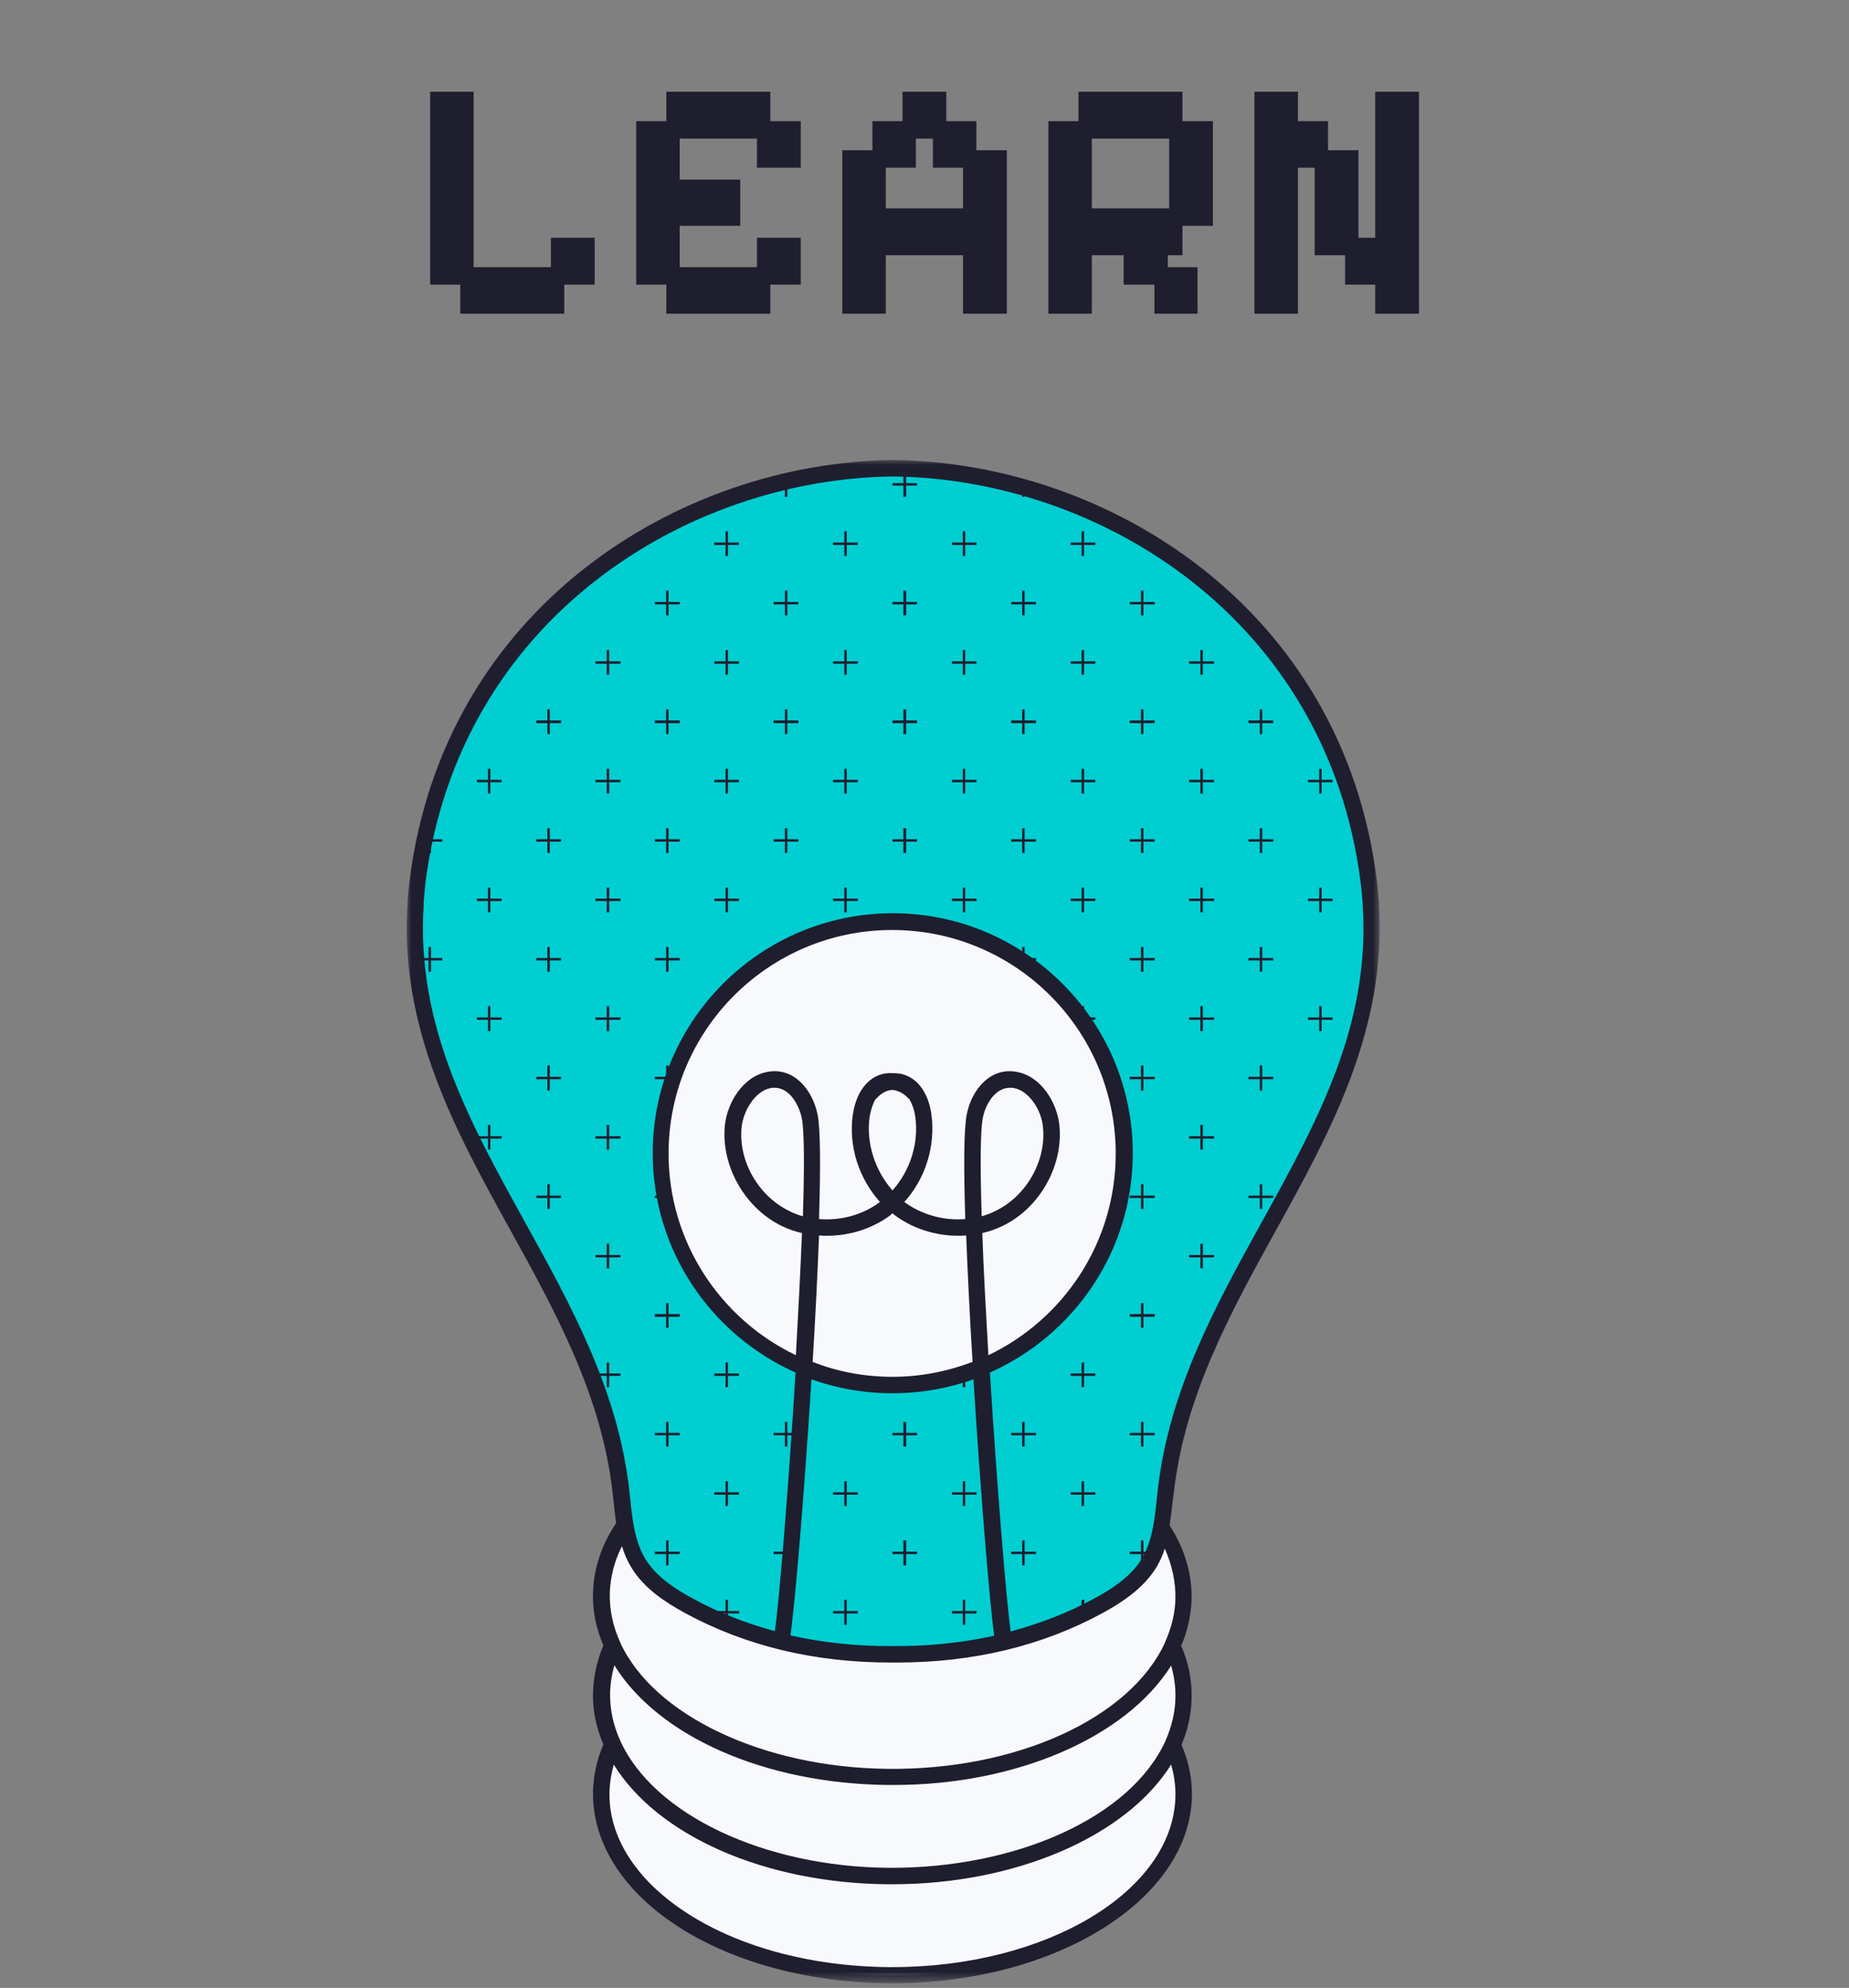 <svg width="173" height="186" viewBox="0 0 173 186" fill="none" xmlns="http://www.w3.org/2000/svg">
<rect x="0" y="0" width="173" height="186" fill="#808080" stroke="none"/>
<path d="M43.065 29.352V26.632H40.249V8.584H44.313V25H51.545V22.248H55.641V26.632H52.793V29.352H43.065ZM62.346 29.352V26.632H59.53V11.336H62.346V8.584H72.074V11.336H74.922V15.688H70.826V12.968H63.594V16.808H69.258V21.128H63.594V25H70.826V22.248H74.922V26.632H72.074V29.352H62.346ZM78.811 29.352V14.056H81.627V11.336H84.443V8.584H88.539V11.336H91.355V14.056H94.203V29.352H90.107V23.88H82.875V29.352H78.811ZM82.875 19.496H90.107V15.688H87.291V12.968H85.691V15.688H82.875V19.496ZM98.093 29.352V11.336H100.909V8.584H110.637V11.336H113.485V21.128H110.637V23.88H109.261V25H112.045V29.352H108.013V26.632H105.133V23.88H102.157V29.352H98.093ZM102.157 19.496H109.389V12.968H102.157V19.496ZM117.374 29.352V8.584H121.438V11.336H124.254V14.056H127.102V22.248H128.67V8.584H132.766V29.352H128.67V26.632H125.854V23.88H123.006V15.688H121.438V29.352H117.374Z" fill="#1E1E2F"/>
<path d="M110.746 149.629C110.717 151.139 110.347 152.591 109.72 153.96C110.432 155.528 110.802 157.181 110.746 158.89V158.919C110.717 160.429 110.347 161.883 109.72 163.252C110.432 164.819 110.802 166.471 110.746 168.182C110.489 177.53 98.065 184.996 83.016 184.826C67.969 184.654 55.999 176.932 56.255 167.583C56.284 166.073 56.654 164.619 57.281 163.252C56.569 161.683 56.199 160.031 56.255 158.32V158.292C56.284 156.781 56.654 155.327 57.281 153.96C56.569 152.393 56.199 150.739 56.255 149.03C56.312 146.75 57.111 144.584 58.478 142.618C58.678 143.872 59.02 145.069 59.647 146.151C60.73 147.975 62.554 149.2 64.378 150.199C70.334 153.475 76.918 154.816 83.587 154.759C90.255 154.816 96.809 153.475 102.795 150.199C104.647 149.2 106.471 147.947 107.526 146.151C108.125 145.126 108.467 143.985 108.665 142.816C110.062 144.926 110.802 147.235 110.746 149.629Z" fill="#F8F9FD"/>
<path d="M128.273 84.507V84.537C128.217 83.851 128.16 83.139 128.073 82.428C125.052 58.629 104.59 44.066 83.587 43.811C62.554 44.066 42.091 58.629 39.1 82.456C39.013 83.168 38.956 83.88 38.9 84.565V84.593C38.9 84.593 38.9 84.593 38.9 84.622C38.9 84.622 38.9 84.622 38.9 84.593V84.622C38.9 84.622 38.9 84.622 38.9 84.65C37.531 105.682 55.799 119.277 58.108 139.569C58.365 141.848 58.506 144.27 59.675 146.238C60.759 148.062 62.583 149.287 64.407 150.284C70.362 153.562 76.946 154.901 83.615 154.844C90.284 154.901 96.839 153.562 102.823 150.284C104.675 149.287 106.499 148.032 107.555 146.238C108.723 144.242 108.865 141.848 109.122 139.569C111.401 119.277 129.671 105.711 128.33 84.65C128.33 84.65 128.33 84.65 128.33 84.622V84.593C128.33 84.593 128.33 84.593 128.33 84.622C128.33 84.622 128.33 84.622 128.33 84.593C128.273 84.537 128.273 84.537 128.273 84.507ZM38.9 84.507C38.9 84.537 38.9 84.537 38.9 84.565C38.9 84.537 38.9 84.507 38.9 84.478C38.9 84.478 38.9 84.478 38.9 84.507ZM38.9 84.393C38.9 84.365 38.9 84.365 38.9 84.337V84.393Z" fill="#00CED1"/>
<path d="M51.439 57.062C51.611 56.892 51.781 56.72 51.981 56.549H51.439V57.062Z" fill="#1E1E2F"/>
<path d="M95.157 45.435C95.329 45.492 95.471 45.52 95.642 45.577V45.435H95.157Z" fill="#1E1E2F"/>
<path d="M123.428 105.654C123.315 105.882 123.228 106.081 123.115 106.309H123.428V105.654Z" fill="#1E1E2F"/>
<path d="M73.441 45.036C73.213 45.093 72.984 45.15 72.784 45.206H73.441V45.036Z" fill="#1E1E2F"/>
<path d="M112.541 60.825H112.313V61.879H111.259V62.107H112.313V63.133H112.541V62.107H113.597V61.879H112.541V60.825Z" fill="#1E1E2F"/>
<path d="M118.098 66.382H117.872V67.407H116.816V67.664H117.872V68.689H118.098V67.664H119.126V67.407H118.098V66.382Z" fill="#1E1E2F"/>
<path d="M123.657 71.939H123.429V72.964H122.375V73.193H123.429V74.248H123.657V73.193H124.682V72.964H123.657V71.939Z" fill="#1E1E2F"/>
<path d="M112.541 71.939H112.313V72.964H111.259V73.193H112.313V74.248H112.541V73.193H113.597V72.964H112.541V71.939Z" fill="#1E1E2F"/>
<path d="M118.098 77.496H117.872V78.523H116.816V78.751H117.872V79.805H118.098V78.751H119.126V78.523H118.098V77.496Z" fill="#1E1E2F"/>
<path d="M123.657 83.054H123.429V84.08H122.375V84.308H123.429V85.362H123.657V84.308H124.682V84.08H123.657V83.054Z" fill="#1E1E2F"/>
<path d="M112.541 83.054H112.313V84.08H111.259V84.308H112.313V85.362H112.541V84.308H113.597V84.08H112.541V83.054Z" fill="#1E1E2F"/>
<path d="M127.932 89.637V89.865H128.13C128.13 89.78 128.13 89.724 128.16 89.637H127.932Z" fill="#1E1E2F"/>
<path d="M118.098 88.611H117.872V89.637H116.816V89.865H117.872V90.921H118.098V89.865H119.126V89.637H118.098V88.611Z" fill="#1E1E2F"/>
<path d="M123.657 94.14H123.429V95.195H122.375V95.422H123.429V96.477H123.657V95.422H124.682V95.195H123.657V94.14Z" fill="#1E1E2F"/>
<path d="M112.541 94.14H112.313V95.195H111.259V95.422H112.313V96.477H112.541V95.422H113.597V95.195H112.541V94.14Z" fill="#1E1E2F"/>
<path d="M118.098 99.697H117.872V100.752H116.816V100.981H117.872V102.034H118.098V100.981H119.126V100.752H118.098V99.697Z" fill="#1E1E2F"/>
<path d="M122.375 106.309V106.538H123.002C123.03 106.453 123.087 106.394 123.115 106.309H122.375Z" fill="#1E1E2F"/>
<path d="M123.428 105.654C123.485 105.512 123.542 105.397 123.6 105.255H123.428V105.654Z" fill="#1E1E2F"/>
<path d="M112.541 105.255H112.313V106.309H111.259V106.537H112.313V107.563H112.541V106.537H113.597V106.309H112.541V105.255Z" fill="#1E1E2F"/>
<path d="M118.098 110.812H117.872V111.866H116.816V112.094H117.872V113.121H118.098V112.094H119.126V111.866H118.098V110.812Z" fill="#1E1E2F"/>
<path d="M112.541 116.369H112.313V117.425H111.259V117.653H112.313V118.678H112.541V117.653H113.597V117.425H112.541V116.369Z" fill="#1E1E2F"/>
<path d="M111.259 128.738H111.714C111.744 128.653 111.773 128.597 111.801 128.51H111.259V128.738Z" fill="#1E1E2F"/>
<path d="M95.157 45.435C94.985 45.378 94.787 45.35 94.587 45.291V45.435H95.157Z" fill="#1E1E2F"/>
<path d="M95.642 46.489H95.869V45.635C95.784 45.605 95.727 45.577 95.642 45.577V46.489Z" fill="#1E1E2F"/>
<path d="M84.784 44.153H84.527V45.206H83.501V45.435H84.527V46.489H84.784V45.435H85.809V45.206H84.784V44.153Z" fill="#1E1E2F"/>
<path d="M72.386 45.206V45.291C72.499 45.263 72.643 45.235 72.756 45.206H72.386Z" fill="#1E1E2F"/>
<path d="M73.441 45.435V46.489H73.668V45.435H74.724V45.206H73.668V44.978C73.583 45.008 73.526 45.008 73.441 45.036V45.206H72.784C72.671 45.235 72.529 45.263 72.414 45.291V45.435H73.441Z" fill="#1E1E2F"/>
<path d="M101.428 49.71H101.199V50.763H100.172V50.992H101.199V52.019H101.428V50.992H102.481V50.763H101.428V49.71Z" fill="#1E1E2F"/>
<path d="M90.312 49.71H90.084V50.763H89.059V50.992H90.084V52.019H90.312V50.992H91.368V50.763H90.312V49.71Z" fill="#1E1E2F"/>
<path d="M79.227 49.71H78.998V50.763H77.943V50.992H78.998V52.019H79.227V50.992H80.252V50.763H79.227V49.71Z" fill="#1E1E2F"/>
<path d="M68.111 49.71H67.883V50.763H66.829V50.992H67.883V52.019H68.111V50.992H69.136V50.763H68.111V49.71Z" fill="#1E1E2F"/>
<path d="M106.984 55.267H106.756V56.322H105.702V56.549H106.756V57.576H106.984V56.549H108.038V56.322H106.984V55.267Z" fill="#1E1E2F"/>
<path d="M95.869 55.267H95.642V56.322H94.615V56.549H95.642V57.576H95.869V56.549H96.924V56.322H95.869V55.267Z" fill="#1E1E2F"/>
<path d="M84.784 55.267H84.527V56.322H83.501V56.549H84.527V57.576H84.784V56.549H85.809V56.322H84.784V55.267Z" fill="#1E1E2F"/>
<path d="M73.668 55.267H73.441V56.322H72.386V56.549H73.441V57.576H73.668V56.549H74.695V56.322H73.668V55.267Z" fill="#1E1E2F"/>
<path d="M101.428 60.825H101.199V61.879H100.172V62.107H101.199V63.133H101.428V62.107H102.481V61.879H101.428V60.825Z" fill="#1E1E2F"/>
<path d="M90.312 60.825H90.084V61.879H89.059V62.107H90.084V63.133H90.312V62.107H91.368V61.879H90.312V60.825Z" fill="#1E1E2F"/>
<path d="M79.227 60.825H78.998V61.879H77.943V62.107H78.998V63.133H79.227V62.107H80.252V61.879H79.227V60.825Z" fill="#1E1E2F"/>
<path d="M68.111 60.825H67.883V61.879H66.829V62.107H67.883V63.133H68.111V62.107H69.136V61.879H68.111V60.825Z" fill="#1E1E2F"/>
<path d="M106.984 66.382H106.756V67.407H105.702V67.664H106.756V68.689H106.984V67.664H108.038V67.407H106.984V66.382Z" fill="#1E1E2F"/>
<path d="M95.869 66.382H95.642V67.407H94.615V67.664H95.642V68.689H95.869V67.664H96.924V67.407H95.869V66.382Z" fill="#1E1E2F"/>
<path d="M84.784 66.382H84.527V67.407H83.501V67.664H84.527V68.689H84.784V67.664H85.809V67.407H84.784V66.382Z" fill="#1E1E2F"/>
<path d="M73.668 66.382H73.441V67.407H72.386V67.664H73.441V68.689H73.668V67.664H74.695V67.407H73.668V66.382Z" fill="#1E1E2F"/>
<path d="M101.428 71.939H101.199V72.964H100.172V73.193H101.199V74.248H101.428V73.193H102.481V72.964H101.428V71.939Z" fill="#1E1E2F"/>
<path d="M90.312 71.939H90.084V72.964H89.059V73.193H90.084V74.248H90.312V73.193H91.368V72.964H90.312V71.939Z" fill="#1E1E2F"/>
<path d="M79.227 71.939H78.998V72.964H77.943V73.193H78.998V74.248H79.227V73.193H80.252V72.964H79.227V71.939Z" fill="#1E1E2F"/>
<path d="M68.111 71.939H67.883V72.964H66.829V73.193H67.883V74.248H68.111V73.193H69.136V72.964H68.111V71.939Z" fill="#1E1E2F"/>
<path d="M106.984 77.496H106.756V78.523H105.702V78.751H106.756V79.805H106.984V78.751H108.038V78.523H106.984V77.496Z" fill="#1E1E2F"/>
<path d="M95.869 77.496H95.642V78.523H94.615V78.751H95.642V79.805H95.869V78.751H96.924V78.523H95.869V77.496Z" fill="#1E1E2F"/>
<path d="M84.784 77.496H84.527V78.523H83.501V78.751H84.527V79.805H84.784V78.751H85.809V78.523H84.784V77.496Z" fill="#1E1E2F"/>
<path d="M73.668 77.496H73.441V78.523H72.386V78.751H73.441V79.805H73.668V78.751H74.695V78.523H73.668V77.496Z" fill="#1E1E2F"/>
<path d="M101.428 83.054H101.199V84.08H100.172V84.308H101.199V85.362H101.428V84.308H102.481V84.08H101.428V83.054Z" fill="#1E1E2F"/>
<path d="M90.312 83.054H90.084V84.08H89.059V84.308H90.084V85.362H90.312V84.308H91.368V84.08H90.312V83.054Z" fill="#1E1E2F"/>
<path d="M79.227 83.054H78.998V84.08H77.943V84.308H78.998V85.362H79.227V84.308H80.252V84.08H79.227V83.054Z" fill="#1E1E2F"/>
<path d="M68.111 83.054H67.883V84.08H66.829V84.308H67.883V85.362H68.111V84.308H69.136V84.08H68.111V83.054Z" fill="#1E1E2F"/>
<path d="M106.984 88.611H106.756V89.637H105.702V89.865H106.756V90.921H106.984V89.865H108.038V89.637H106.984V88.611Z" fill="#1E1E2F"/>
<path d="M95.869 88.611H95.642V89.637H94.615V89.865H95.642V90.921H95.869V89.865H96.924V89.637H95.869V88.611Z" fill="#1E1E2F"/>
<path d="M84.784 88.611H84.527V89.637H83.501V89.865H84.527V90.921H84.784V89.865H85.809V89.637H84.784V88.611Z" fill="#1E1E2F"/>
<path d="M73.668 88.611H73.441V89.637H72.386V89.865H73.441V90.921H73.668V89.865H74.695V89.637H73.668V88.611Z" fill="#1E1E2F"/>
<path d="M101.428 94.14H101.199V95.195H100.172V95.422H101.199V96.477H101.428V95.422H102.481V95.195H101.428V94.14Z" fill="#1E1E2F"/>
<path d="M90.312 94.14H90.084V95.195H89.059V95.422H90.084V96.477H90.312V95.422H91.368V95.195H90.312V94.14Z" fill="#1E1E2F"/>
<path d="M79.227 94.14H78.998V95.195H77.943V95.422H78.998V96.477H79.227V95.422H80.252V95.195H79.227V94.14Z" fill="#1E1E2F"/>
<path d="M68.111 94.14H67.883V95.195H66.829V95.422H67.883V96.477H68.111V95.422H69.136V95.195H68.111V94.14Z" fill="#1E1E2F"/>
<path d="M106.984 99.697H106.756V100.752H105.702V100.981H106.756V102.034H106.984V100.981H108.038V100.752H106.984V99.697Z" fill="#1E1E2F"/>
<path d="M95.869 99.697H95.642V100.752H94.615V100.981H95.642V102.034H95.869V100.981H96.924V100.752H95.869V99.697Z" fill="#1E1E2F"/>
<path d="M84.784 99.697H84.527V100.752H83.501V100.981H84.527V102.034H84.784V100.981H85.809V100.752H84.784V99.697Z" fill="#1E1E2F"/>
<path d="M73.668 99.697H73.441V100.752H72.386V100.981H73.441V102.034H73.668V100.981H74.695V100.752H73.668V99.697Z" fill="#1E1E2F"/>
<path d="M101.428 105.255H101.199V106.309H100.172V106.537H101.199V107.563H101.428V106.537H102.481V106.309H101.428V105.255Z" fill="#1E1E2F"/>
<path d="M90.312 105.255H90.084V106.309H89.059V106.537H90.084V107.563H90.312V106.537H91.368V106.309H90.312V105.255Z" fill="#1E1E2F"/>
<path d="M79.227 105.255H78.998V106.309H77.943V106.537H78.998V107.563H79.227V106.537H80.252V106.309H79.227V105.255Z" fill="#1E1E2F"/>
<path d="M68.111 105.255H67.883V106.309H66.829V106.537H67.883V107.563H68.111V106.537H69.136V106.309H68.111V105.255Z" fill="#1E1E2F"/>
<path d="M106.984 110.812H106.756V111.866H105.702V112.094H106.756V113.121H106.984V112.094H108.038V111.866H106.984V110.812Z" fill="#1E1E2F"/>
<path d="M95.869 110.812H95.642V111.866H94.615V112.094H95.642V113.121H95.869V112.094H96.924V111.866H95.869V110.812Z" fill="#1E1E2F"/>
<path d="M84.784 110.812H84.527V111.866H83.501V112.094H84.527V113.121H84.784V112.094H85.809V111.866H84.784V110.812Z" fill="#1E1E2F"/>
<path d="M73.668 110.812H73.441V111.866H72.386V112.094H73.441V113.121H73.668V112.094H74.695V111.866H73.668V110.812Z" fill="#1E1E2F"/>
<path d="M101.428 116.369H101.199V117.425H100.172V117.653H101.199V118.678H101.428V117.653H102.481V117.425H101.428V116.369Z" fill="#1E1E2F"/>
<path d="M90.312 116.369H90.084V117.425H89.059V117.653H90.084V118.678H90.312V117.653H91.368V117.425H90.312V116.369Z" fill="#1E1E2F"/>
<path d="M79.227 116.369H78.998V117.425H77.943V117.653H78.998V118.678H79.227V117.653H80.252V117.425H79.227V116.369Z" fill="#1E1E2F"/>
<path d="M68.111 116.369H67.883V117.425H66.829V117.653H67.883V118.678H68.111V117.653H69.136V117.425H68.111V116.369Z" fill="#1E1E2F"/>
<path d="M106.984 121.928H106.756V122.953H105.702V123.21H106.756V124.235H106.984V123.21H108.038V122.953H106.984V121.928Z" fill="#1E1E2F"/>
<path d="M95.869 121.928H95.642V122.953H94.615V123.21H95.642V124.235H95.869V123.21H96.924V122.953H95.869V121.928Z" fill="#1E1E2F"/>
<path d="M84.784 121.928H84.527V122.953H83.501V123.21H84.527V124.235H84.784V123.21H85.809V122.953H84.784V121.928Z" fill="#1E1E2F"/>
<path d="M73.668 121.928H73.441V122.953H72.386V123.21H73.441V124.235H73.668V123.21H74.695V122.953H73.668V121.928Z" fill="#1E1E2F"/>
<path d="M101.428 127.485H101.199V128.51H100.172V128.739H101.199V129.792H101.428V128.739H102.481V128.51H101.428V127.485Z" fill="#1E1E2F"/>
<path d="M90.312 127.485H90.084V128.51H89.059V128.739H90.084V129.792H90.312V128.739H91.368V128.51H90.312V127.485Z" fill="#1E1E2F"/>
<path d="M79.227 127.485H78.998V128.51H77.943V128.739H78.998V129.792H79.227V128.739H80.252V128.51H79.227V127.485Z" fill="#1E1E2F"/>
<path d="M68.111 127.485H67.883V128.51H66.829V128.739H67.883V129.792H68.111V128.739H69.136V128.51H68.111V127.485Z" fill="#1E1E2F"/>
<path d="M106.984 133.042H106.756V134.069H105.702V134.295H106.756V135.351H106.984V134.295H108.038V134.069H106.984V133.042Z" fill="#1E1E2F"/>
<path d="M95.869 133.042H95.642V134.069H94.615V134.295H95.642V135.351H95.869V134.295H96.924V134.069H95.869V133.042Z" fill="#1E1E2F"/>
<path d="M84.784 133.042H84.527V134.069H83.501V134.295H84.527V135.351H84.784V134.295H85.809V134.069H84.784V133.042Z" fill="#1E1E2F"/>
<path d="M73.668 133.042H73.441V134.069H72.386V134.295H73.441V135.351H73.668V134.295H74.695V134.069H73.668V133.042Z" fill="#1E1E2F"/>
<path d="M101.428 138.599H101.199V139.626H100.172V139.854H101.199V140.908H101.428V139.854H102.481V139.626H101.428V138.599Z" fill="#1E1E2F"/>
<path d="M90.312 138.599H90.084V139.626H89.059V139.854H90.084V140.908H90.312V139.854H91.368V139.626H90.312V138.599Z" fill="#1E1E2F"/>
<path d="M79.227 138.599H78.998V139.626H77.943V139.854H78.998V140.908H79.227V139.854H80.252V139.626H79.227V138.599Z" fill="#1E1E2F"/>
<path d="M68.111 138.599H67.883V139.626H66.829V139.854H67.883V140.908H68.111V139.854H69.136V139.626H68.111V138.599Z" fill="#1E1E2F"/>
<path d="M108.038 145.411V145.182H107.925C107.897 145.267 107.868 145.326 107.84 145.411H108.038Z" fill="#1E1E2F"/>
<path d="M106.984 144.129H106.756V145.183H105.702V145.411H106.756V146.465H106.984V145.411H107.84C107.868 145.326 107.896 145.268 107.925 145.183H106.984V144.129Z" fill="#1E1E2F"/>
<path d="M95.869 144.129H95.642V145.183H94.615V145.411H95.642V146.465H95.869V145.411H96.924V145.183H95.869V144.129Z" fill="#1E1E2F"/>
<path d="M84.784 144.129H84.527V145.183H83.501V145.411H84.527V146.465H84.784V145.411H85.809V145.183H84.784V144.129Z" fill="#1E1E2F"/>
<path d="M73.668 144.129H73.441V145.183H72.386V145.411H73.441V146.465H73.668V145.411H74.695V145.183H73.668V144.129Z" fill="#1E1E2F"/>
<path d="M101.428 149.686H101.199V150.739H100.172V150.968H101.228V150.996C101.399 150.911 101.598 150.826 101.769 150.739H101.456V149.686H101.428Z" fill="#1E1E2F"/>
<path d="M90.312 149.686H90.084V150.739H89.059V150.968H90.084V152.023H90.312V150.968H91.368V150.739H90.312V149.686Z" fill="#1E1E2F"/>
<path d="M79.227 149.686H78.998V150.739H77.943V150.968H78.998V152.023H79.227V150.968H80.252V150.739H79.227V149.686Z" fill="#1E1E2F"/>
<path d="M67.883 152.023H68.055C67.998 151.995 67.939 151.965 67.883 151.965V152.023Z" fill="#1E1E2F"/>
<path d="M68.111 150.968H69.165V150.739H68.111V149.686H67.883V150.739H66.829V150.968H67.883V151.936C67.939 151.965 67.998 151.995 68.055 151.995H68.111V150.968Z" fill="#1E1E2F"/>
<path d="M62.554 99.697H62.326V100.752H61.27V100.981H62.326V102.034H62.554V100.981H63.608V100.752H62.554V99.697Z" fill="#1E1E2F"/>
<path d="M51.439 99.697H51.21V100.752H50.185V100.981H51.21V102.034H51.439V100.981H52.494V100.752H51.439V99.697Z" fill="#1E1E2F"/>
<path d="M56.996 105.255H56.769V106.309H55.714V106.537H56.769V107.563H56.996V106.537H58.051V106.309H56.996V105.255Z" fill="#1E1E2F"/>
<path d="M45.882 105.255H45.654V106.309H44.628V106.537H45.654V107.563H45.882V106.537H46.936V106.309H45.882V105.255Z" fill="#1E1E2F"/>
<path d="M62.554 110.812H62.326V111.866H61.27V112.094H62.326V113.121H62.554V112.094H63.608V111.866H62.554V110.812Z" fill="#1E1E2F"/>
<path d="M51.439 110.812H51.21V111.866H50.185V112.094H51.21V113.121H51.439V112.094H52.494V111.866H51.439V110.812Z" fill="#1E1E2F"/>
<path d="M56.996 116.369H56.769V117.425H55.714V117.653H56.769V118.678H56.996V117.653H58.051V117.425H56.996V116.369Z" fill="#1E1E2F"/>
<path d="M62.554 121.928H62.326V122.953H61.27V123.21H62.326V124.235H62.554V123.21H63.608V122.953H62.554V121.928Z" fill="#1E1E2F"/>
<path d="M56.996 127.485H56.769V128.51H55.714V128.739H56.769V129.792H56.996V128.739H58.051V128.51H56.996V127.485Z" fill="#1E1E2F"/>
<path d="M62.554 133.042H62.326V134.069H61.27V134.295H62.326V135.351H62.554V134.295H63.608V134.069H62.554V133.042Z" fill="#1E1E2F"/>
<path d="M58.051 139.625C58.023 139.71 58.051 139.767 58.051 139.854V139.625Z" fill="#1E1E2F"/>
<path d="M62.554 144.129H62.326V145.183H61.27V145.411H62.326V146.465H62.554V145.411H63.608V145.183H62.554V144.129Z" fill="#1E1E2F"/>
<path d="M62.554 55.267H62.326V56.322H61.27V56.549H62.326V57.576H62.554V56.549H63.608V56.322H62.554V55.267Z" fill="#1E1E2F"/>
<path d="M51.439 57.576V57.034C51.354 57.119 51.297 57.206 51.21 57.262V57.547H51.439V57.576Z" fill="#1E1E2F"/>
<path d="M52.494 56.549V56.322H52.237C52.151 56.407 52.066 56.464 51.981 56.549H52.494Z" fill="#1E1E2F"/>
<path d="M56.996 60.825H56.769V61.879H55.714V62.107H56.769V63.133H56.996V62.107H58.051V61.879H56.996V60.825Z" fill="#1E1E2F"/>
<path d="M62.554 66.382H62.326V67.407H61.27V67.664H62.326V68.689H62.554V67.664H63.608V67.407H62.554V66.382Z" fill="#1E1E2F"/>
<path d="M51.439 66.382H51.21V67.407H50.185V67.664H51.21V68.689H51.439V67.664H52.494V67.407H51.439V66.382Z" fill="#1E1E2F"/>
<path d="M56.996 71.939H56.769V72.964H55.714V73.193H56.769V74.248H56.996V73.193H58.051V72.964H56.996V71.939Z" fill="#1E1E2F"/>
<path d="M45.882 71.939H45.654V72.964H44.628V73.193H45.654V74.248H45.882V73.193H46.936V72.964H45.882V71.939Z" fill="#1E1E2F"/>
<path d="M62.554 77.496H62.326V78.523H61.27V78.751H62.326V79.805H62.554V78.751H63.608V78.523H62.554V77.496Z" fill="#1E1E2F"/>
<path d="M51.439 77.496H51.21V78.523H50.185V78.751H51.21V79.805H51.439V78.751H52.494V78.523H51.439V77.496Z" fill="#1E1E2F"/>
<path d="M40.096 79.805H40.325V78.751H41.379V78.523H40.325V77.468H40.096V78.523H39.698C39.668 78.608 39.668 78.665 39.64 78.751H40.096V79.805Z" fill="#1E1E2F"/>
<path d="M56.996 83.054H56.769V84.08H55.714V84.308H56.769V85.362H56.996V84.308H58.051V84.08H56.996V83.054Z" fill="#1E1E2F"/>
<path d="M45.882 83.054H45.654V84.08H44.628V84.308H45.654V85.362H45.882V84.308H46.936V84.08H45.882V83.054Z" fill="#1E1E2F"/>
<path d="M62.554 88.611H62.326V89.637H61.27V89.865H62.326V90.921H62.554V89.865H63.608V89.637H62.554V88.611Z" fill="#1E1E2F"/>
<path d="M51.439 88.611H51.21V89.637H50.185V89.865H51.21V90.921H51.439V89.865H52.494V89.637H51.439V88.611Z" fill="#1E1E2F"/>
<path d="M40.325 88.611H40.096V89.637H39.069V89.865H40.096V90.921H40.325V89.865H41.379V89.637H40.325V88.611Z" fill="#1E1E2F"/>
<path d="M56.996 94.14H56.769V95.195H55.714V95.422H56.769V96.477H56.996V95.422H58.051V95.195H56.996V94.14Z" fill="#1E1E2F"/>
<path d="M45.882 94.14H45.654V95.195H44.628V95.422H45.654V96.477H45.882V95.422H46.936V95.195H45.882V94.14Z" fill="#1E1E2F"/>
<path d="M105.189 107.935C105.189 119.904 95.471 129.622 83.502 129.622C71.531 129.622 61.812 119.904 61.812 107.935C61.812 95.964 71.531 86.246 83.502 86.246C95.471 86.246 105.189 95.964 105.189 107.935Z" fill="#F8F9FD"/>
<mask id="mask0_80_17" style="mask-type:luminance" maskUnits="userSpaceOnUse" x="38" y="43" width="92" height="143">
<path d="M38 43H129.12V185.46H38V43Z" fill="white"/>
</mask>
<g mask="url(#mask0_80_17)">
<path d="M109.834 139.597C110.861 130.563 115.192 122.696 119.382 115.116C124.482 105.882 129.756 96.334 129.014 84.593V84.393C128.957 83.71 128.9 82.998 128.815 82.341C125.623 56.864 103.622 43.269 83.558 43.041C63.523 43.269 41.55 56.864 38.329 82.341C38.244 83.055 38.158 83.766 38.129 84.478V84.565C37.361 96.306 42.661 105.882 47.763 115.116C51.952 122.696 56.284 130.563 57.309 139.597L57.396 140.394C57.481 141.108 57.538 141.791 57.653 142.503C56.312 144.499 55.544 146.721 55.485 149.031C55.428 150.711 55.77 152.365 56.456 153.961C55.857 155.358 55.544 156.81 55.485 158.292C55.428 159.974 55.77 161.627 56.456 163.222C55.857 164.619 55.544 166.073 55.485 167.527C55.4 170.918 56.797 174.196 59.533 177.074C64.548 182.289 73.326 185.453 83.016 185.566C83.188 185.566 83.33 185.566 83.501 185.566C98.72 185.566 111.231 177.814 111.516 168.182C111.573 166.5 111.231 164.848 110.547 163.252C111.116 161.912 111.431 160.516 111.488 159.091V158.919C111.544 157.238 111.203 155.584 110.519 153.989C111.116 152.592 111.431 151.14 111.488 149.686C111.544 147.292 110.861 144.926 109.435 142.732C109.549 141.963 109.635 141.193 109.72 140.453L109.834 139.597ZM109.577 155.841C109.862 156.838 110.006 157.865 109.977 158.891C109.949 160.259 109.607 161.598 109.037 162.909C105.787 170.006 95.129 174.851 83.073 174.764C71.474 174.651 61.185 169.778 58.051 162.909C57.368 161.428 57.054 159.888 57.083 158.379V158.292C57.111 157.467 57.252 156.64 57.481 155.813C61.586 162.453 71.559 166.9 83.073 167.013C83.245 167.013 83.386 167.013 83.558 167.013C95.072 167.042 105.389 162.538 109.577 155.841ZM83.501 184.056C83.33 184.056 83.188 184.056 83.016 184.056C73.725 183.943 65.375 180.95 60.644 176.048C58.193 173.482 56.939 170.576 57.026 167.612C57.054 166.785 57.196 165.93 57.424 165.104C61.527 171.743 71.502 176.19 83.016 176.303C83.188 176.303 83.33 176.303 83.501 176.303C95.072 176.303 105.389 171.802 109.577 165.104C109.862 166.101 110.006 167.127 109.977 168.154C109.72 176.988 97.893 184.056 83.501 184.056ZM109.977 149.601C109.949 150.968 109.607 152.308 109.009 153.647V153.675C105.759 160.771 95.1 165.645 83.045 165.503C71.446 165.39 61.157 160.516 58.023 153.675V153.647C57.339 152.165 57.026 150.626 57.054 149.059C57.111 147.548 57.481 146.066 58.193 144.669C58.393 145.326 58.65 145.953 59.02 146.58C60.245 148.66 62.354 149.971 64.065 150.911C69.707 153.989 76.177 155.556 83.301 155.556C83.53 155.556 83.728 155.556 83.957 155.556C91.082 155.556 97.551 153.989 103.193 150.911C104.904 149.971 107.013 148.63 108.238 146.58C108.552 146.038 108.808 145.468 108.978 144.897C109.664 146.436 110.006 148.003 109.977 149.601ZM93.788 114.717C97.294 113.035 99.517 109.045 99.118 105.256C98.89 103.175 97.436 100.724 95.157 100.295C92.678 99.812 90.911 101.949 90.456 104.257C90.171 105.626 90.171 109.302 90.312 114.062C88.316 114.232 86.237 113.662 84.612 112.465C86.579 110.299 87.548 107.249 87.149 104.287C86.893 102.404 85.981 101.037 84.668 100.581C84.298 100.439 83.9 100.411 83.473 100.411C83.073 100.382 82.674 100.439 82.276 100.581C80.964 101.066 80.08 102.404 79.795 104.287C79.368 107.249 80.365 110.271 82.333 112.465C80.707 113.69 78.628 114.232 76.632 114.062C76.776 109.302 76.776 105.626 76.491 104.257C76.006 101.921 74.238 99.812 71.787 100.295C69.508 100.724 68.055 103.175 67.826 105.256C67.428 109.045 69.678 113.035 73.156 114.717C73.755 115.002 74.382 115.231 75.037 115.372C74.894 118.82 74.695 122.781 74.467 126.801C67.428 123.438 62.554 116.228 62.554 107.935C62.554 96.392 71.931 87.016 83.473 87.016C95.016 87.016 104.39 96.392 104.39 107.935C104.39 116.256 99.517 123.438 92.478 126.801C92.249 122.781 92.023 118.82 91.908 115.372C92.563 115.231 93.192 115.002 93.788 114.717ZM91.851 113.805C91.709 109.274 91.709 105.826 91.964 104.57C92.193 103.375 93.076 101.778 94.502 101.778C94.615 101.778 94.759 101.778 94.872 101.806C96.326 102.091 97.436 103.887 97.58 105.426C97.921 108.59 96.041 111.924 93.105 113.32C92.735 113.52 92.308 113.662 91.851 113.805ZM83.501 113.52C83.558 113.577 83.643 113.633 83.7 113.69C85.611 115.116 88.033 115.771 90.397 115.601C90.541 119.192 90.739 123.295 90.996 127.428C88.66 128.312 86.151 128.824 83.501 128.824C80.879 128.824 78.343 128.34 76.034 127.428C76.291 123.295 76.491 119.192 76.632 115.601C78.998 115.771 81.421 115.116 83.33 113.69C83.358 113.633 83.415 113.577 83.501 113.52ZM81.364 104.514C81.421 104.2 81.562 103.403 81.963 102.776L81.991 102.805C82.333 102.376 82.903 102.006 83.501 101.978C84.072 102.034 84.668 102.376 85.012 102.805L85.04 102.776C85.439 103.403 85.611 104.2 85.639 104.514C85.981 106.964 85.154 109.559 83.501 111.383C81.876 109.53 81.021 106.964 81.364 104.514ZM75.122 113.805C74.695 113.69 74.267 113.52 73.868 113.32C70.932 111.896 69.052 108.59 69.393 105.426C69.565 103.915 70.647 102.091 72.101 101.806C72.244 101.778 72.358 101.778 72.471 101.778C73.897 101.778 74.752 103.403 75.009 104.57C75.265 105.797 75.265 109.274 75.122 113.805ZM75.921 129.052C78.285 129.907 80.851 130.362 83.501 130.362C86.151 130.362 88.717 129.907 91.082 129.052C91.738 139.654 92.621 150.171 93.02 153.049C90.027 153.704 86.893 154.046 83.558 154.017C80.195 154.046 77.003 153.704 73.953 153.02C74.382 150.113 75.265 139.626 75.921 129.052ZM108.323 139.426L108.238 140.224C108.038 142.161 107.812 144.186 106.871 145.781C105.844 147.52 103.963 148.717 102.425 149.542C99.974 150.883 97.323 151.908 94.559 152.65C94.16 149.742 93.276 139.027 92.621 128.425C100.487 124.919 105.988 117.055 105.988 107.905C105.988 95.537 95.927 85.449 83.53 85.449C71.161 85.449 61.072 95.509 61.072 107.905C61.072 117.055 66.572 124.919 74.438 128.425C73.783 138.999 72.928 149.629 72.499 152.622C69.793 151.88 67.199 150.883 64.777 149.542C63.238 148.717 61.357 147.52 60.33 145.781C59.39 144.186 59.163 142.161 58.963 140.224L58.878 139.426C57.823 130.077 53.406 122.098 49.131 114.375C43.886 104.885 38.928 95.936 39.64 84.707V84.537C39.64 84.478 39.64 84.45 39.64 84.393C39.698 83.766 39.755 83.14 39.812 82.541C42.974 57.918 64.207 44.808 83.558 44.58C102.938 44.808 124.169 57.918 127.305 82.541C127.39 83.196 127.446 83.88 127.503 84.565V84.735C128.217 95.964 123.257 104.914 118.042 114.375C113.767 122.098 109.379 130.077 108.323 139.426Z" fill="#1E1E2F"/>
</g>
</svg>

